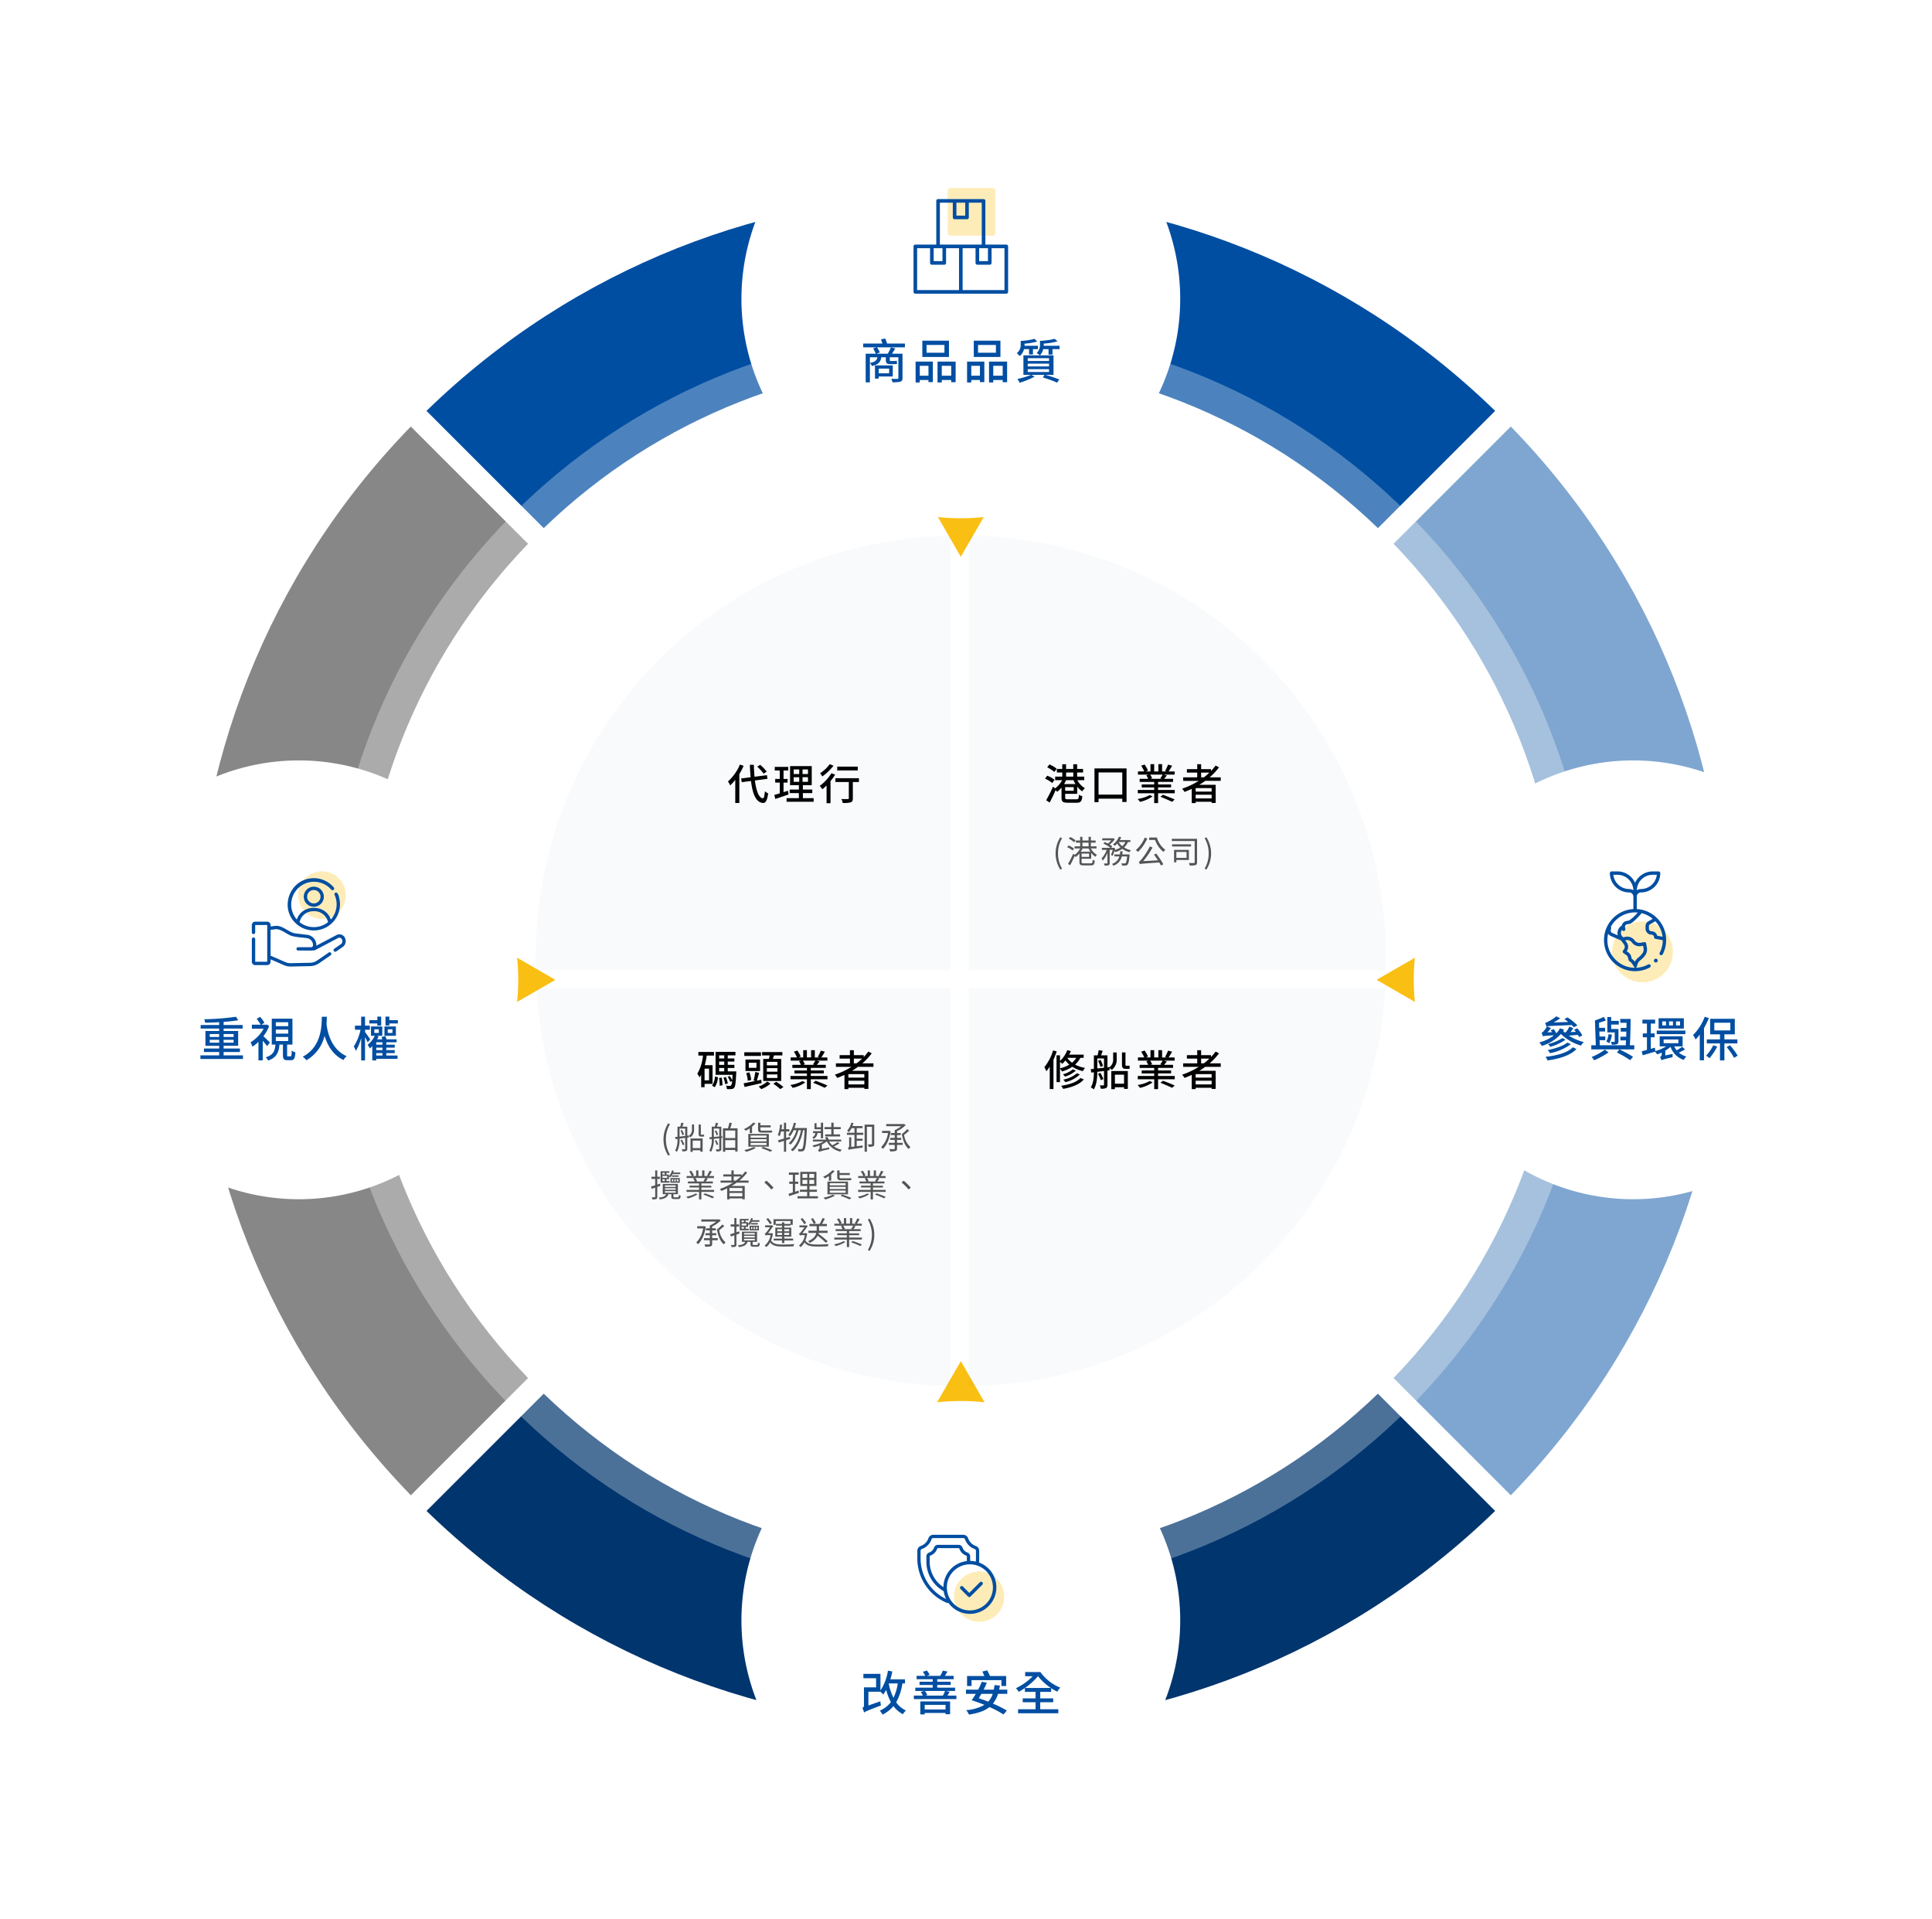 <svg xmlns="http://www.w3.org/2000/svg" xmlns:xlink="http://www.w3.org/1999/xlink" width="729.614" height="724.755" viewBox="0 0 729.614 724.755"><defs><clipPath id="a"><rect width="577.638" height="577.638" transform="translate(0 0)" fill="none"/></clipPath><filter id="b" x="250" y="0" width="225.702" height="225.702" filterUnits="userSpaceOnUse"><feOffset input="SourceAlpha"/><feGaussianBlur stdDeviation="10" result="c"/><feFlood flood-color="#004ea2" flood-opacity="0.078"/><feComposite operator="in" in2="c"/><feComposite in="SourceGraphic"/></filter><filter id="d" x="250" y="499.053" width="225.702" height="225.702" filterUnits="userSpaceOnUse"><feOffset input="SourceAlpha"/><feGaussianBlur stdDeviation="10" result="e"/><feFlood flood-color="#004ea2" flood-opacity="0.078"/><feComposite operator="in" in2="e"/><feComposite in="SourceGraphic"/></filter><filter id="f" x="0" y="257.148" width="225.702" height="225.702" filterUnits="userSpaceOnUse"><feOffset input="SourceAlpha"/><feGaussianBlur stdDeviation="10" result="g"/><feFlood flood-color="#004ea2" flood-opacity="0.078"/><feComposite operator="in" in2="g"/><feComposite in="SourceGraphic"/></filter><filter id="h" x="503.912" y="257.148" width="225.702" height="225.702" filterUnits="userSpaceOnUse"><feOffset input="SourceAlpha"/><feGaussianBlur stdDeviation="10" result="i"/><feFlood flood-color="#004ea2" flood-opacity="0.078"/><feComposite operator="in" in2="i"/><feComposite in="SourceGraphic"/></filter></defs><g transform="translate(-537.149 -3081)"><g transform="translate(610.425 3154.276)"><g transform="translate(0.757 0.757)" clip-path="url(#a)"><path d="M126.17,411.817,81.9,456.087C-27.3,343.768-27.3,164.82,81.888,52.511l44.27,44.272c-84.733,87.855-84.721,227.18.012,315.034" transform="translate(-0.774 34.524)" fill="#878787"/><path d="M456.076,315.185c-112.307,109.185-291.255,109.185-403.563,0l44.27-44.27c87.855,84.733,227.168,84.733,315.022,0Z" transform="translate(34.525 181.337)" fill="#00356e"/><path d="M315.179,456.087l-44.27-44.27c84.732-87.854,84.744-227.18.012-315.034l44.27-44.272c109.187,112.309,109.185,291.257-.012,403.576" transform="translate(181.333 34.524)" fill="#004ea2" opacity="0.5"/><path d="M456.093,81.9l-44.27,44.272c-87.855-84.732-227.193-84.732-315.048,0L52.505,81.9c112.319-109.2,291.269-109.2,403.588,0" transform="translate(34.52 -0.775)" fill="#004ea2"/></g></g><path d="M239,0C371,0,478,107,478,239S371,478,239,478,0,371,0,239,107,0,239,0Z" transform="translate(661 3205)" fill="#fff" opacity="0.3"/><path d="M212.7,0l5.2,9.013,5.2,9.013,5.2-9.013L233.513,0Z" transform="translate(676.895 3273.222)" fill="#fabf13"/><path d="M212.7,18.026l5.2-9.013L223.105,0l5.2,9.013,5.2,9.013Z" transform="translate(676.895 3595)" fill="#fabf13"/><path d="M212.7,18.026l5.2-9.013L223.105,0l5.2,9.013,5.2,9.013Z" transform="translate(1057.017 3674.105) rotate(-90)" fill="#fabf13"/><path d="M0,0,5.2,9.013l5.2,9.013,5.2-9.013L20.814,0Z" transform="translate(728.868 3461.407) rotate(-90)" fill="#fabf13"/><g transform="translate(-12.693 1731.323)"><path d="M363.446,378.042V214.037A159.245,159.245,0,0,0,206.805,373.256c0,1.6.03,3.2.077,4.786Z" transform="translate(545.363 1337.999)" fill="#004ea2" opacity="0.03"/><path d="M391.8,378.041H549.239c.047-1.59.077-3.184.077-4.786A159.244,159.244,0,0,0,391.8,214.025Z" transform="translate(523.902 1338.001)" fill="#004ea2" opacity="0.03"/><path d="M363.486,407.5H207.112A159.246,159.246,0,0,0,363.486,557.581Z" transform="translate(545.324 1315.439)" fill="#004ea2" opacity="0.03"/><path d="M391.8,407.5V557.592A159.245,159.245,0,0,0,549.049,407.5Z" transform="translate(523.902 1315.439)" fill="#004ea2" opacity="0.03"/></g><g transform="matrix(1, 0, 0, 1, 537.15, 3081)" filter="url(#b)"><path d="M302.8,82.851A82.851,82.851,0,1,0,385.656,0,82.851,82.851,0,0,0,302.8,82.851" transform="translate(-22.8 30)" fill="#fff"/></g><path d="M37.784,17.184v1.782H33.842V17.184Zm1.368,2.988V15.978H32.438v4.986h1.4v-.792Zm-8.64-7.254h2.826c-.216,1.17-.864,1.782-2.826,2.142Zm13.23-5.184H37.01c-.18-.576-.468-1.332-.72-1.944l-1.6.4c.18.468.4,1.044.558,1.548H27.992V9.156H32.96l-1.206.414c.324.594.774,1.458.99,2H28.928V22.386h1.584V15.078a3.137,3.137,0,0,1,.756,1.134c2.466-.54,3.276-1.53,3.546-3.294h1.71v.846c0,1.17.234,1.728,1.476,1.728h1.674a4.723,4.723,0,0,0,1.1-.09c-.054-.378-.072-.774-.108-1.17a4.774,4.774,0,0,1-1.008.09h-1.3c-.324,0-.342-.144-.342-.54v-.864h3.258v7.794c0,.27-.108.36-.414.36-.252.018-1.278.018-2.3-.018a4.8,4.8,0,0,1,.486,1.278A10.1,10.1,0,0,0,42.05,22.1c.576-.216.774-.558.774-1.386V11.568H38.846c.432-.612.864-1.332,1.26-2.016l-1.674-.36a19.3,19.3,0,0,1-1.17,2.376h-4.3l1.314-.5c-.234-.486-.684-1.3-1.044-1.908H43.742ZM58.664,11.19h-6.75V8.256h6.75Zm1.71-4.536H50.312v6.138H60.374Zm-7.74,9.486v3.744H49.358V16.14Zm-4.86,6.282h1.584v-.936h3.276v.81H54.29V14.538H47.774Zm9.882-2.538V16.14H61.22v3.744Zm-1.6-5.346v7.884h1.6v-.936H61.22v.846h1.674V14.538ZM78.1,11.19h-6.75V8.256H78.1Zm1.71-4.536H69.752v6.138H79.814Zm-7.74,9.486v3.744H68.8V16.14Zm-4.86,6.282H68.8v-.936h3.276v.81H73.73V14.538H67.214ZM77.1,19.884V16.14H80.66v3.744Zm-1.6-5.346v7.884h1.6v-.936H80.66v.846h1.674V14.538Zm15.12-4.7v2H92.09v-2h1.89V8.562H88.9a3.768,3.768,0,0,0,.018-.432V7.77a21.9,21.9,0,0,0,4.77-.81L92.7,5.952a25.2,25.2,0,0,1-5.238.792V8.112A3.8,3.8,0,0,1,85.97,11.37a5.669,5.669,0,0,1,1.1,1.08,4.643,4.643,0,0,0,1.638-2.61Zm-.5,7.56h8.046v1.08H90.11Zm0-2.07h8.046v1.044H90.11Zm0-2.07h8.046v1.062H90.11Zm9.738,6.282V12.2H88.49v7.344h2.9a28.809,28.809,0,0,1-5.148,1.566,11.425,11.425,0,0,1,.81,1.422,31.194,31.194,0,0,0,5.652-2.3L91.5,19.542h4.968l-.63,1.008a40.5,40.5,0,0,1,5.382,1.944l.792-1.206a51.182,51.182,0,0,0-5.256-1.746ZM96.14,8.562a4.722,4.722,0,0,0,.018-.486V7.734a24.78,24.78,0,0,0,5.22-.828l-1.08-.954a27.123,27.123,0,0,1-5.544.756V8.04a4.335,4.335,0,0,1-1.278,3.312,5.23,5.23,0,0,1,1.224.828,4.42,4.42,0,0,0,1.26-2.34h2.016v2.052H99.47V9.84h2.682V8.562Z" transform="translate(835.149 3203)" fill="#004ea2"/><g transform="matrix(1, 0, 0, 1, 537.15, 3081)" filter="url(#d)"><path d="M302.8,82.851A82.851,82.851,0,1,0,385.656,0,82.851,82.851,0,0,0,302.8,82.851" transform="translate(-22.8 529.05)" fill="#fff"/></g><path d="M37.856,10.7h3.33a18.258,18.258,0,0,1-1.62,5.436A20.1,20.1,0,0,1,37.8,10.848Zm6.066,0V9.156H38.4c.27-.954.522-1.962.738-2.97L37.478,5.88a19.089,19.089,0,0,1-2.826,7.488V7.086H28.208V8.742H33V12.18H28.424v6.732a1.058,1.058,0,0,1-.594,1.062,6.884,6.884,0,0,1,.63,1.728c.45-.378,1.206-.72,6.39-2.7a7.829,7.829,0,0,1-.216-1.566L30.1,19.02V13.836h4.554v-.018A13.989,13.989,0,0,1,35.7,14.9a20.3,20.3,0,0,0,1.116-1.782,20.111,20.111,0,0,0,1.782,4.626,10.078,10.078,0,0,1-4.176,3.2,9.17,9.17,0,0,1,.99,1.53,12.267,12.267,0,0,0,4.14-3.2,10.574,10.574,0,0,0,3.564,3.042,6.658,6.658,0,0,1,1.152-1.4,9.3,9.3,0,0,1-3.69-3.1,20.014,20.014,0,0,0,2.358-7.11ZM59.24,18.8v1.728H51.356V18.8ZM49.7,22.4h1.656v-.558H59.24v.5h1.71V17.49H49.7Zm9.342-8.856a12.46,12.46,0,0,1-.81,1.746H51.554l.774-.216a5.949,5.949,0,0,0-.9-1.53Zm.936,1.746c.252-.432.522-.936.792-1.458l-1.512-.288H62.84v-1.26H56.09V11.28h5.094V10.056H56.09V9.1h6.192V7.842H58.97A18.714,18.714,0,0,0,59.96,6.2L58.2,5.862a14.354,14.354,0,0,1-.972,1.98H52.148l1.062-.4a6.447,6.447,0,0,0-1.044-1.62l-1.494.486a11.47,11.47,0,0,1,.918,1.53H48.3V9.1H54.38v.954H49.412V11.28H54.38v1.008H47.81v1.26h3.42l-1.368.324a6.187,6.187,0,0,1,.792,1.422h-3.4v1.314H63.326V15.294ZM69.05,9.462H80.336v2.214h1.782V7.9h-6.1c-.27-.63-.7-1.476-1.044-2.142l-1.836.45c.234.5.522,1.152.756,1.692H67.358v3.78H69.05Zm7.992,5.166A7.664,7.664,0,0,1,75.35,17.58c-1.188-.468-2.412-.9-3.582-1.3.324-.5.648-1.062.99-1.656Zm5.508,0V13.044H79.472c.108-.486.2-1.008.288-1.548l-2.034-.162c-.072.612-.162,1.188-.27,1.71H73.622a27.736,27.736,0,0,0,1.188-2.628L72.9,10.074a23.581,23.581,0,0,1-1.35,2.97H66.944v1.584h3.708c-.522.9-1.08,1.728-1.566,2.412,1.512.486,3.186,1.08,4.824,1.746a16.157,16.157,0,0,1-6.876,2,7.742,7.742,0,0,1,1.044,1.674c3.384-.522,5.9-1.368,7.74-2.844a34.762,34.762,0,0,1,5.292,2.808l1.26-1.476a39.154,39.154,0,0,0-5.238-2.628,10.836,10.836,0,0,0,1.908-3.69Zm11.592-6.66A22.213,22.213,0,0,0,99,12.414H89.228A26.058,26.058,0,0,0,94.142,7.968Zm.846,9.828h4.9V16.338h-4.9V13.89H99.11v-1.4a17.7,17.7,0,0,0,2.322,1.314,8.092,8.092,0,0,1,1.134-1.512A17.342,17.342,0,0,1,95.042,6.4H89.3V7.968h2.862A21.6,21.6,0,0,1,85.808,12.5a6.27,6.27,0,0,1,1.044,1.368,21.13,21.13,0,0,0,2.34-1.44V13.89h4.032v2.448H88.382V17.8h4.842v2.646H86.618v1.512H101.81V20.442H94.988Z" transform="translate(835 3706)" fill="#004ea2"/><g transform="matrix(1, 0, 0, 1, 537.15, 3081)" filter="url(#f)"><path d="M302.8,82.851A82.851,82.851,0,1,0,385.656,0,82.851,82.851,0,0,0,302.8,82.851" transform="translate(-272.8 287.15)" fill="#fff"/></g><path d="M31.358,15.744v-1.1h3.564v1.1Zm0-3.276h3.564v1.116H31.358Zm9.018,0v1.116H36.6V12.468Zm0,3.276H36.6v-1.1h3.78ZM36.6,20.532V19.254h6.156V17.94H36.6V16.914h5.49v-5.6H36.6V10.4h7.182V9.066H36.6V7.878c2.034-.144,3.96-.342,5.508-.612l-.846-1.314a97.6,97.6,0,0,1-11.988.936A5.224,5.224,0,0,1,29.612,8.2c1.674-.036,3.51-.09,5.31-.2V9.066h-7V10.4h7v.918h-5.2v5.6h5.2V17.94h-5.76v1.314h5.76v1.278H27.83v1.35H43.9v-1.35Zm17.478-4.878c-.36-.36-1.728-1.692-2.448-2.358A16.616,16.616,0,0,0,53.8,9.5l-.9-.63L52.6,8.94H50.906l1.08-.738A10.051,10.051,0,0,0,50.348,5.97l-1.26.792A13.224,13.224,0,0,1,50.6,8.94H47.27v1.512h4.446a14.039,14.039,0,0,1-4.95,5.148,8.183,8.183,0,0,1,.7,1.656,15.794,15.794,0,0,0,2.286-1.818v6.984h1.62v-7.4c.612.7,1.3,1.512,1.656,2.016Zm2.232-2.07h4.68v1.53h-4.68Zm0-2.79h4.68v1.512h-4.68Zm0-2.772h4.68V9.5h-4.68Zm4.626,12.87c-.324,0-.36-.072-.36-.522V16.464h2.016V6.672H54.776v9.792h1.4c-.216,2.358-.792,3.906-3.654,4.788a4.249,4.249,0,0,1,.882,1.224c3.24-1.116,4.014-3.078,4.284-6.012h1.314v3.924c0,1.494.324,1.962,1.674,1.962h1.35c1.134,0,1.53-.594,1.674-2.988a3.906,3.906,0,0,1-1.386-.63c-.054,1.908-.126,2.16-.45,2.16ZM73.676,5.952c-.054,2.88.144,11.268-7.218,15.084a5.182,5.182,0,0,1,1.386,1.332A14.343,14.343,0,0,0,74.72,13.1c.954,3.222,2.916,7.182,7.146,9.18a4.967,4.967,0,0,1,1.224-1.422c-6.282-2.79-7.38-9.972-7.632-12.222.09-1.062.108-2,.126-2.682Zm26.676,6.1H98.588V10.686h1.764Zm1.3-2.448h-4.32v3.528h4.32Zm-7-.324H96.1V5.9H94.646V7.23H91.64V8.49h3.006Zm-2.7,5.166c-.288-.432-1.53-2.2-1.944-2.736v-.864H91.82V9.3H90V5.916H88.544V9.3H86.2v1.548H88.31a19.1,19.1,0,0,1-2.556,6.318,9.661,9.661,0,0,1,.792,1.692,20.562,20.562,0,0,0,2-4.878v8.442H90v-8.8c.414.72.81,1.53,1.026,2Zm2.286,5.22h2.34v.918h-2.34Zm0-3.168v-.918h2.34V16.5Zm2.34,2.034h-2.34v-.918h2.34Zm-3.06-7.848H95.2v1.368H93.512Zm4.518,8.982h3.186V18.534H98.03v-.918h3.186V16.5H98.03v-.918h3.906v-1.1h-3.8c-.144-.414-.324-.882-.468-1.26l-1.44.378c.108.27.216.576.306.882h-1.98c.216-.36.414-.756.594-1.116l-.684-.234h2.052V9.606H92.252v3.528h1.44a10.047,10.047,0,0,1-2.718,3.42,7.639,7.639,0,0,1,.846,1.368c.306-.27.612-.594.918-.9V22.44h1.494v-.612h8.046V20.586H98.03ZM99.182,7.23V5.9H97.724V9.264h1.458V8.49H102.4V7.23Z" transform="translate(585 3459)" fill="#004ea2"/><g transform="matrix(1, 0, 0, 1, 537.15, 3081)" filter="url(#h)"><path d="M302.8,82.851A82.851,82.851,0,1,0,385.656,0,82.851,82.851,0,0,0,302.8,82.851" transform="translate(231.11 287.15)" fill="#fff"/></g><path d="M41.942,9.21A23.35,23.35,0,0,0,38.234,6.2l-1.242.612c.486.324.99.72,1.494,1.1l-5.526.18a23.177,23.177,0,0,0,2.484-1.566L33.968,5.79a15.528,15.528,0,0,1-3.078,2,3.6,3.6,0,0,1-1.134.432,12.794,12.794,0,0,1,.468,1.4c.666-.216,1.566-.2,9.594-.54a10.7,10.7,0,0,1,.792.828Zm-1.728,8.262c-1.98,2.052-5.994,3.132-10.332,3.618a4.287,4.287,0,0,1,.774,1.35c4.554-.63,8.658-1.908,10.926-4.3ZM38.18,15.69c-1.62,1.3-4.716,2.3-7.452,2.826a5.678,5.678,0,0,1,.864,1.188,19.842,19.842,0,0,0,7.866-3.384ZM36.254,14A17.274,17.274,0,0,1,30.8,16.266a5.977,5.977,0,0,1,.918,1.026A18.922,18.922,0,0,0,37.46,14.61Zm7.542-.954a11.216,11.216,0,0,0-1.908-2.718l-1.188.5a9.819,9.819,0,0,1,.648.81l-2.016.108a11.748,11.748,0,0,0,1.044-1.494l-1.494-.612a6.5,6.5,0,0,1-1.062,1.836,1.068,1.068,0,0,1-.576.432l.054.108a8.941,8.941,0,0,1-.72-.7c.108-.18.216-.36.306-.54l-1.53-.45a9.054,9.054,0,0,1-1.386,1.854,14.6,14.6,0,0,0-.918-1.548l-1.188.378a7.7,7.7,0,0,1,.468.756l-1.71.072A14.688,14.688,0,0,0,31.952,10.2l-1.494-.63a8.8,8.8,0,0,1-1.4,1.962,1.218,1.218,0,0,1-.666.432,12.212,12.212,0,0,1,.522,1.368c.324-.126.864-.2,3.978-.378l.054.126a15.381,15.381,0,0,1-5.382,2.556A8.463,8.463,0,0,1,28.5,16.95a15.889,15.889,0,0,0,7.218-4.5,17.894,17.894,0,0,0,7.578,4.374,6.8,6.8,0,0,1,1.062-1.314,19.814,19.814,0,0,1-5.688-2.43c.63-.072,1.656-.144,3.474-.288a6.593,6.593,0,0,1,.4.81Zm12.24,2.16c0,.162-.054.216-.234.216-.162.018-.684.018-1.26,0a3.9,3.9,0,0,1,.4,1.08,5.309,5.309,0,0,0,1.962-.2c.414-.18.54-.468.54-1.1V10.578h-.558V10.56h-2.2V8.9h2.88V7.518h-2.88V6.042h-1.44v5.832h2.79Zm-2.358-2.682a6.277,6.277,0,0,1-.846,2.754,6.839,6.839,0,0,1,1.116.684,8.918,8.918,0,0,0,1.026-3.24ZM52.31,18.354a20.46,20.46,0,0,1-4.986,2.772,9.677,9.677,0,0,1,.954,1.26,31.475,31.475,0,0,0,5.418-2.97Zm10.656,2.718A48.273,48.273,0,0,0,57.8,18.264l-.936,1.188a38.745,38.745,0,0,1,5,2.88Zm.45-4.356H61.76c.162-2.664.252-6.786.27-9.954H58.124V8.22H60.5c0,.63-.018,1.3-.036,1.944H58.3V11.55h2.124c-.018.648-.036,1.3-.054,1.926h-2.2v1.386H60.3c-.036.666-.072,1.3-.108,1.854H50.4l-.072-1.908h2.142V13.4H50.294l-.072-1.89H52.4V10.128H50.168L50.114,8.2a26.939,26.939,0,0,0,2.574-.846l-.774-1.35a27.019,27.019,0,0,1-3.348,1.332l.324,9.378H47.18v1.548H63.416ZM80.7,9.228H79.184V7.7H80.7Zm-2.664,0H76.556V7.7h1.476Zm-2.628,0H73.982V7.7H75.4ZM82.136,6.51H72.6V10.4h9.54Zm.576,4.662H71.894V12.5H82.712ZM74.5,14.538h5.58v1.386H74.5Zm6.984,2.736a17.659,17.659,0,0,1-2.052,1.35A7.463,7.463,0,0,1,78.5,17.13h3.168v-3.8H73.01v3.8h2.43a15.019,15.019,0,0,1-4.068,1.782l-.18-1.3c-.5.144-1.026.306-1.53.45V13.692H71.1V12.234h-1.44V8.526H71.3V7.032H66.494V8.526H68.2v3.708H66.638v1.458H68.2v4.77c-.72.2-1.368.378-1.944.5l.324,1.53c1.368-.378,3.024-.864,4.662-1.368a5.816,5.816,0,0,1,.792,1.026,12.638,12.638,0,0,0,1.746-.7v.594a1.188,1.188,0,0,1-.648,1.152,4.662,4.662,0,0,1,.558,1.17v.018c.324-.2.864-.378,4.194-1.188a9.428,9.428,0,0,1,.018-1.224l-2.772.594V18.732a11.843,11.843,0,0,0,1.98-1.422,7.968,7.968,0,0,0,5,4.932,4.874,4.874,0,0,1,.99-1.278,7.146,7.146,0,0,1-2.844-1.476c.756-.342,1.6-.792,2.34-1.206ZM90.02,5.952a19.234,19.234,0,0,1-4.392,6.894,9.908,9.908,0,0,1,.936,1.692,16.646,16.646,0,0,0,1.584-1.872v9.72h1.6V10.218a30.248,30.248,0,0,0,1.836-3.762Zm3.222,10.782a17.211,17.211,0,0,1-2.7,3.924,7.69,7.69,0,0,1,1.3.936A25.149,25.149,0,0,0,94.754,17.2Zm.4-8.532H99.7v2.9H93.638Zm8.712,7.812v-1.53h-4.9v-1.89h3.924V6.726H92.072v5.868H95.78v1.89H90.812v1.53H95.78V22.44h1.674V16.014Zm-4.05,1.4a24.345,24.345,0,0,1,2.808,4.05l1.35-.828a26.508,26.508,0,0,0-2.9-3.924Z" transform="translate(1090.912 3459)" fill="#004ea2"/><path d="M-10.3-10.624a15.329,15.329,0,0,0-2.48-2.56l-1.1.7a15.315,15.315,0,0,1,2.4,2.64ZM-20.432-13.28a17.574,17.574,0,0,1-4.512,6.368A8.661,8.661,0,0,1-24.1-5.424a16.239,16.239,0,0,0,1.92-2.1V1.232h1.536V-9.712a23.838,23.838,0,0,0,1.616-3.1Zm10.4,5.392-.192-1.392-4.688.592c-.128-1.376-.208-2.9-.256-4.5h-1.5q.1,2.52.288,4.7l-3.584.448.224,1.408,3.5-.448c.608,4.912,1.856,8.08,4.528,8.3C-10.864,1.28-10.128.5-9.76-2.4a4.564,4.564,0,0,1-1.232-.816c-.144,1.808-.384,2.688-.784,2.672C-13.3-.72-14.256-3.36-14.768-7.28Zm7.744,4.48c-.544.192-1.12.368-1.664.544V-6.48h1.52V-7.856h-1.52V-11.04h1.776v-1.376H-7.264v1.376h1.888v3.184H-7.1V-6.48h1.728v4.064c-.768.24-1.472.432-2.048.592L-7.072-.3c1.44-.464,3.3-1.088,5.04-1.7Zm2.16-5.1h2.1v1.744h-2.1Zm0-2.928h2.1v1.728h-2.1ZM5.28-9.712H3.232V-11.44H5.28Zm0,2.944H3.232V-8.512H5.28ZM3.36-.608v-1.9H6.912V-3.856H3.36V-5.5H6.7v-7.2H-1.488v7.2H1.84v1.648H-1.632v1.344H1.84v1.9H-2.8V.752H7.424V-.608ZM24.08-12.5H16.32v1.424h7.76ZM13.5-13.44A14.478,14.478,0,0,1,9.856-10,6.8,6.8,0,0,1,10.7-8.8a21.116,21.116,0,0,0,4.224-4.048Zm.624,3.424A16.982,16.982,0,0,1,9.7-5.216,8.247,8.247,0,0,1,10.72-3.952,21.177,21.177,0,0,0,12.3-5.392V1.3h1.488V-7.04a21.59,21.59,0,0,0,1.744-2.448Zm10.4,1.888h-8.88V-6.7H20.7V-.56c0,.224-.1.3-.4.3-.288.016-1.36.016-2.384-.016a5.969,5.969,0,0,1,.48,1.488,10,10,0,0,0,3.024-.24c.608-.24.8-.672.8-1.52V-6.7h2.3Z" transform="translate(837 3383)"/><path d="M-29.072-2.032h-1.7V-6.464h1.7ZM-27.76-.72V-7.76h-2.928a35.548,35.548,0,0,0,.736-3.632h2.736v-1.36h-5.9v1.36h1.744A16.775,16.775,0,0,1-33.52-4.528a7.785,7.785,0,0,1,.848,1.376,10.643,10.643,0,0,0,.624-1.008v4.7h1.28V-.72Zm.848,1.264a7.525,7.525,0,0,0,1.184-3.76l-1.12-.272a6.908,6.908,0,0,1-1.1,3.456ZM-25.3-2.928A15.937,15.937,0,0,1-25.072,0l1.056-.176a14.775,14.775,0,0,0-.288-2.9Zm1.664-.112a12.457,12.457,0,0,1,.656,2.448l.992-.288A13.932,13.932,0,0,0-22.7-3.3ZM-25.264-6.7h1.92v1.28h-1.92Zm1.92-4.784V-10.3h-1.92v-1.184Zm0,3.6h-1.92V-9.136h1.92Zm1.328,2.464V-6.7h2.5V-7.888h-2.5V-9.136h2.5V-10.3h-2.5v-1.184h2.9V-12.8h-7.5v8.672h6.416c-.032.848-.08,1.536-.128,2.08A8.109,8.109,0,0,0-21.28-3.68l-.768.32a8.52,8.52,0,0,1,.976,1.888l.7-.32a3.617,3.617,0,0,1-.384,1.664c-.112.144-.24.176-.48.176-.256,0-.832-.016-1.472-.064a2.814,2.814,0,0,1,.368,1.28,14.687,14.687,0,0,0,1.744-.016A1.389,1.389,0,0,0-19.568.736c.4-.48.576-1.9.752-5.584.016-.176.016-.576.016-.576ZM-3.264-7.7H-7.248V-9.024h3.984Zm0,2.384H-7.248V-6.656h3.984Zm0,2.384H-7.248V-4.272h3.984Zm-5.36-7.2v8.32H-1.84v-8.32H-4.976c.128-.416.272-.864.416-1.328h3.168V-12.72H-9.056v1.264h2.832c-.064.432-.144.9-.24,1.328Zm-.848-2.5h-6.3v1.376h6.3Zm-1.7,5.872h-2.9V-8.7h2.9ZM-9.824-9.9h-5.5v4.336h5.5Zm-3.36,7.728a10.983,10.983,0,0,0-.656-2.9l-1.2.3a10.9,10.9,0,0,1,.576,2.9Zm3.824-.1-1.68.352c.272-.816.576-1.936.864-2.944l-1.44-.336a25.414,25.414,0,0,1-.64,3.216l.64.176c-1.664.352-3.248.672-4.4.88l.352,1.392c1.776-.4,4.176-.944,6.432-1.472Zm2.24.688A9.74,9.74,0,0,1-10.352.3a9.588,9.588,0,0,1,.992.976,11.513,11.513,0,0,0,3.488-2.1Zm2.288.816A18.283,18.283,0,0,1-2.192,1.28l1.2-.8A20.046,20.046,0,0,0-3.7-1.488ZM6.192-1.776A13.386,13.386,0,0,1,1.616-.288,6.348,6.348,0,0,1,2.512.8,13.634,13.634,0,0,0,7.28-1.264Zm4.032.656c1.456.56,3.408,1.408,4.4,1.9l.992-.864c-1.072-.512-3.024-1.28-4.432-1.792ZM11.072-9.5a12.389,12.389,0,0,1-.9,1.424l.576.176H6.384L7.1-8.1A6.438,6.438,0,0,0,6.352-9.5ZM9.344-3.7v-.96h4.912v-1.12H9.344v-.96h5.664V-7.9H11.616c.32-.368.688-.8,1.04-1.28L11.408-9.5H15.6v-1.184H13.312a25.034,25.034,0,0,0,1.328-2.176l-1.536-.4a13.945,13.945,0,0,1-1.12,2.368l.624.208H10.864V-13.44H9.456v2.752H7.872V-13.44H6.48v2.752H4.688l.848-.32A11.121,11.121,0,0,0,4.256-13.3l-1.3.448a12,12,0,0,1,1.168,2.16H1.744V-9.5h4.08L4.9-9.28A8.625,8.625,0,0,1,5.6-7.9H2.384v1.168h5.5v.96H3.168v1.12h4.72v.96H1.68v1.248H7.888V1.264H9.344V-2.448h6.3V-3.7ZM25.6-8.464v-1.792h3.136a22.85,22.85,0,0,1-2.1,1.792Zm3.968,5.392H23.536V-4.4h6.032ZM23.536-.5V-1.9h6.032V-.5Zm9.472-6.64V-8.464H28.816a23.14,23.14,0,0,0,3.536-3.776l-1.28-.672a17.525,17.525,0,0,1-1.744,2.064v-.7H25.6v-1.872H24.128v1.872h-3.9v1.3h3.9v1.792h-5.3v1.328h5.856a28.715,28.715,0,0,1-6.256,2.944,8.157,8.157,0,0,1,.912,1.232c.912-.352,1.824-.736,2.72-1.152V1.264h1.472v-.5h6.032V1.2H31.1V-5.632H24.9c.768-.48,1.52-.96,2.24-1.5Z" transform="translate(834 3491)"/><path d="M-28.944-11.7a10.41,10.41,0,0,0-2.736-1.632l-.848,1.1a11.606,11.606,0,0,1,2.7,1.744Zm-.816,4.144a10.975,10.975,0,0,0-2.768-1.52l-.816,1.12A10.834,10.834,0,0,1-30.624-6.3Zm7.152.16A11.745,11.745,0,0,0-21.84-5.92h-4.32a11.745,11.745,0,0,0,.768-1.472ZM-25.392-10.3h2.72v1.568h-2.72Zm2.88,6.912h-3.232V-4.768h3.232Zm1.328,1.152V-4.976A8.359,8.359,0,0,0-19.3-3.168a5.267,5.267,0,0,1,1.04-1.184,7.807,7.807,0,0,1-2.9-3.04h2.624V-8.736h-2.688V-10.3h2.24v-1.328h-2.24v-1.776h-1.456v1.776h-2.72v-1.776h-1.44v1.776H-28.88V-10.3h2.048v1.568H-29.52v1.344h2.64A9.4,9.4,0,0,1-29.536-4.3l-.8-.624a48.283,48.283,0,0,1-2.592,5.1l1.328.88c.752-1.392,1.584-3.12,2.256-4.7a5.864,5.864,0,0,1,.544.656,9.209,9.209,0,0,0,1.68-1.6v3.76c0,1.552.528,1.952,2.368,1.952h3.344c1.536,0,1.968-.528,2.144-2.48a4.7,4.7,0,0,1-1.28-.528c-.08,1.456-.208,1.712-.976,1.712h-3.12c-.96,0-1.1-.1-1.1-.672V-2.24Zm8.048.3V-10.32h8.96v8.384Zm-1.536-9.888V.912h1.536V-.416h8.96V.848H-2.56V-11.824ZM6.192-1.776A13.386,13.386,0,0,1,1.616-.288,6.348,6.348,0,0,1,2.512.8,13.634,13.634,0,0,0,7.28-1.264Zm4.032.656c1.456.56,3.408,1.408,4.4,1.9l.992-.864c-1.072-.512-3.024-1.28-4.432-1.792ZM11.072-9.5a12.389,12.389,0,0,1-.9,1.424l.576.176H6.384L7.1-8.1A6.438,6.438,0,0,0,6.352-9.5ZM9.344-3.7v-.96h4.912v-1.12H9.344v-.96h5.664V-7.9H11.616c.32-.368.688-.8,1.04-1.28L11.408-9.5H15.6v-1.184H13.312a25.034,25.034,0,0,0,1.328-2.176l-1.536-.4a13.945,13.945,0,0,1-1.12,2.368l.624.208H10.864V-13.44H9.456v2.752H7.872V-13.44H6.48v2.752H4.688l.848-.32A11.121,11.121,0,0,0,4.256-13.3l-1.3.448a12,12,0,0,1,1.168,2.16H1.744V-9.5h4.08L4.9-9.28A8.625,8.625,0,0,1,5.6-7.9H2.384v1.168h5.5v.96H3.168v1.12h4.72v.96H1.68v1.248H7.888V1.264H9.344V-2.448h6.3V-3.7ZM25.6-8.464v-1.792h3.136a22.85,22.85,0,0,1-2.1,1.792Zm3.968,5.392H23.536V-4.4h6.032ZM23.536-.5V-1.9h6.032V-.5Zm9.472-6.64V-8.464H28.816a23.14,23.14,0,0,0,3.536-3.776l-1.28-.672a17.525,17.525,0,0,1-1.744,2.064v-.7H25.6v-1.872H24.128v1.872h-3.9v1.3h3.9v1.792h-5.3v1.328h5.856a28.715,28.715,0,0,1-6.256,2.944,8.157,8.157,0,0,1,.912,1.232c.912-.352,1.824-.736,2.72-1.152V1.264h1.472v-.5h6.032V1.2H31.1V-5.632H24.9c.768-.48,1.52-.96,2.24-1.5Z" transform="translate(965.149 3383)"/><path d="M-27.588,2.364l.684-.324A11.062,11.062,0,0,1-28.44-3.732,11.092,11.092,0,0,1-26.9-9.5l-.684-.312a11.207,11.207,0,0,0-1.764,6.084A11.248,11.248,0,0,0-27.588,2.364Zm5.76-11.016a7.849,7.849,0,0,0-2.028-1.284l-.516.648a8.5,8.5,0,0,1,2.028,1.344Zm-.588,3.1A8.569,8.569,0,0,0-24.48-6.744l-.5.66a8.75,8.75,0,0,1,2.052,1.26Zm2.544,1.176a7.8,7.8,0,0,0,.7-1.224h2.28a7.645,7.645,0,0,0,.672,1.224Zm3.156,1.956h-2.82V-3.672h2.82ZM-19.224-7.8H-16.9v1.392h-2.328Zm5.316,2.2v-.8h-2.124V-7.8h1.788v-.816h-1.788v-1.4H-16.9v1.4h-2.328v-1.4h-.864v1.4H-21.7V-7.8h1.608v1.392H-22.2v.8h2.136A7.133,7.133,0,0,1-22.14-3.192l-.564-.432A33.96,33.96,0,0,1-24.66.2l.792.552c.552-1.032,1.2-2.364,1.716-3.552a2.917,2.917,0,0,1,.372.444A6.913,6.913,0,0,0-20.352-3.72V-.468c0,1.02.36,1.26,1.644,1.26h2.664c1.08,0,1.356-.372,1.476-1.8a2.648,2.648,0,0,1-.78-.336C-15.408-.18-15.516.012-16.1.012H-18.66c-.756,0-.876-.084-.876-.492V-1.716h3.624V-3.96a6.257,6.257,0,0,0,1.56,1.488,3.158,3.158,0,0,1,.624-.7,6.034,6.034,0,0,1-2.3-2.436ZM-3.024-8.028A4.505,4.505,0,0,1-4.188-6.48,5.325,5.325,0,0,1-5.544-8.028Zm-4.8,5.208a10.39,10.39,0,0,0,.708-1.872,3.356,3.356,0,0,1,.324.468A9.379,9.379,0,0,0-4.176-5.448,8.614,8.614,0,0,0-1.452-4.176a3.956,3.956,0,0,1,.564-.768,7.958,7.958,0,0,1-2.6-1.044,5.572,5.572,0,0,0,1.44-2.04h.924v-.756H-5.112A9.523,9.523,0,0,0-4.56-9.816l-.852-.228a7.374,7.374,0,0,1-2.28,2.928A5.662,5.662,0,0,1-6.96-6.6,9.574,9.574,0,0,0-6.1-7.452,6.843,6.843,0,0,0-4.86-5.988a7.951,7.951,0,0,1-2.148.924c.06-.216.12-.432.18-.636l-.54-.192-.132.048h-.888l.456-.516A6.893,6.893,0,0,0-8.94-7.08,8.984,8.984,0,0,0-6.984-9.12l-.576-.36-.156.036h-4.032v.78h3.4a8.441,8.441,0,0,1-1.26,1.188c-.384-.2-.792-.4-1.164-.552l-.552.576A12.247,12.247,0,0,1-8.664-5.844H-11.88v.78h1.812A9.042,9.042,0,0,1-12-1.848a4.72,4.72,0,0,1,.468.828A9.61,9.61,0,0,0-9.78-3.972V-.12c0,.132-.048.168-.192.18s-.624,0-1.14-.012a3.277,3.277,0,0,1,.276.816,4.709,4.709,0,0,0,1.5-.132c.3-.156.4-.4.4-.852V-5.064h1.152a12.507,12.507,0,0,1-.648,1.932ZM-4.2-3.348c.072-.384.132-.78.168-1.188h-.9c-.036.408-.084.8-.156,1.188H-7.152V-2.6H-5.28A4.114,4.114,0,0,1-8.064.228a2.9,2.9,0,0,1,.528.684A4.868,4.868,0,0,0-4.356-2.6H-2.34C-2.52-.96-2.7-.288-2.928-.06a.508.508,0,0,1-.408.12C-3.528.06-4.008.048-4.524,0a2.333,2.333,0,0,1,.24.828A12.682,12.682,0,0,0-2.952.84,1.082,1.082,0,0,0-2.208.528c.348-.348.576-1.26.792-3.492.012-.144.024-.384.024-.384ZM4.3-9.684A12.493,12.493,0,0,1,.96-5a6.667,6.667,0,0,1,.792.72,15.962,15.962,0,0,0,3.516-5.1Zm3.492,6.4c.48.636,1.02,1.416,1.488,2.16L3.732-.816A30.752,30.752,0,0,0,7.248-5.964l-1-.42A26.406,26.406,0,0,1,3.216-1.656C2.772-1.092,2.424-.7,2.1-.624a6.777,6.777,0,0,1,.348.948C2.916.156,3.576.12,9.792-.312c.252.432.48.816.648,1.152l.888-.492A37.228,37.228,0,0,0,8.64-3.684Zm-1.8-6.444v.9H8.22a10.005,10.005,0,0,0,3.156,4.548,4.709,4.709,0,0,1,.7-.828,8.718,8.718,0,0,1-3.18-4.62ZM20.1-4.284v2.232H16.248V-4.284Zm.876,3.024V-5.076h-5.6V-.384h.876V-1.26Zm.816-5.9H14.616v.8h7.176Zm2.268-2.1H14.532v.852H23.16v8c0,.228-.06.288-.288.3S21.8-.1,20.976-.12a3.211,3.211,0,0,1,.312.96A7.851,7.851,0,0,0,23.52.672c.408-.156.54-.468.54-1.08ZM27.588,2.364a11.155,11.155,0,0,0,1.776-6.1,11.115,11.115,0,0,0-1.776-6.084l-.672.312a11.207,11.207,0,0,1,1.536,5.772A11.176,11.176,0,0,1,26.916,2.04Z" transform="translate(965.149 3407)" fill="#555"/><path d="M8.48,16.364l.684-.324a11.062,11.062,0,0,1-1.536-5.772A11.092,11.092,0,0,1,9.164,4.5L8.48,4.184a11.394,11.394,0,0,0,0,12.18Zm4.656-9.432a8.251,8.251,0,0,1,.72,1.74l.612-.276a8.767,8.767,0,0,0-.744-1.7Zm-.348-.768h2.124v2.8c-.744.084-1.464.168-2.124.24ZM18.26,4.616h-.8V6.428a2.73,2.73,0,0,1-1.128,2.46v-.1l-.624.072V5.444H13.832c.156-.4.324-.888.48-1.332l-.888-.168c-.084.432-.24,1.032-.372,1.5H12V9.272l-.9.1.132.78.768-.1a8.881,8.881,0,0,1-.888,4.464,2.884,2.884,0,0,1,.672.456,9.874,9.874,0,0,0,1.008-5.016L14.912,9.7v4.1c0,.156-.06.2-.192.2s-.6.012-1.116,0a2.339,2.339,0,0,1,.264.768,3.557,3.557,0,0,0,1.452-.156c.288-.144.384-.372.384-.8V9.608l.648-.084-.036-.564a2.664,2.664,0,0,1,.564.528A3.475,3.475,0,0,0,18.26,6.44Zm-3.684,7.536a9.363,9.363,0,0,0-.9-1.812l-.564.252a8.784,8.784,0,0,1,.864,1.86Zm6.072-1.428v2.82h-2.9v-2.82ZM16.916,14.96h.828v-.588h2.9V14.9H21.5v-5H16.916Zm4.056-6.48c-.144,0-.156-.084-.156-.408V4.628h-.828v3.42c0,.84.156,1.152.936,1.152h.624a2.263,2.263,0,0,0,.528-.048c-.012-.192-.048-.516-.06-.72a1.593,1.593,0,0,1-.48.048Zm5.076-1.392a5.913,5.913,0,0,1,.7,1.644l.588-.252a4.974,4.974,0,0,0-.744-1.62Zm-.336-.924h2.064V9.14c-.732.072-1.416.132-2.064.18Zm3.18,2.88-.348.036V5.444H26.912c.132-.384.3-.864.444-1.308l-.876-.168c-.084.42-.24,1.008-.384,1.476H24.944V9.38l-.888.06.1.768.792-.084a8.506,8.506,0,0,1-.912,4.392,2.519,2.519,0,0,1,.648.456,9.73,9.73,0,0,0,1.032-4.92l2.064-.2v3.984c0,.156-.048.192-.2.2-.132.012-.588.012-1.116-.012a3.83,3.83,0,0,1,.252.768,3.625,3.625,0,0,0,1.464-.156c.276-.132.372-.36.372-.8V9.788l.36-.036Zm-1.512,3.1a5.618,5.618,0,0,0-.744-1.608l-.552.216a6.128,6.128,0,0,1,.7,1.656Zm2.652,1.3V10.544h3.78v2.892Zm3.78-6.528V9.752h-3.78V6.908ZM31.928,6.08c.2-.588.42-1.332.612-1.992l-.948-.132a19.717,19.717,0,0,1-.54,2.124H29.18v8.844h.852v-.66h3.78v.576h.876V6.08ZM46.544,7.688a6.569,6.569,0,0,0,1.224-.072c-.036-.2-.072-.492-.1-.744a8.9,8.9,0,0,1-1.188.072H43.832c-.432,0-.516-.144-.516-.528V5.7H47.18V4.952H43.316V3.98h-.888V6.392c0,.936.276,1.3,1.356,1.3Zm-6.936,3.888H45.62v.84H39.608Zm0-1.392H45.62V11H39.608Zm0-1.392H45.62v.816H39.608ZM38.744,13h7.764V8.192H38.744ZM39.3,7.868h.864V5.432a9.617,9.617,0,0,0,1.284-1.224L40.628,3.9a10.178,10.178,0,0,1-3.516,2.46,6.6,6.6,0,0,1,.66.624,13.645,13.645,0,0,0,1.524-.9Zm1.464,5.268a15.042,15.042,0,0,1-3.528,1.14,5.918,5.918,0,0,1,.672.672A16.616,16.616,0,0,0,41.576,13.5Zm2.928.444a23.93,23.93,0,0,1,3.336,1.332l.78-.516a29.079,29.079,0,0,0-3.528-1.308Zm10.848-3.5-.12-.792-1.392.432V7.268h1.224V6.4H53.024V3.968H52.2V6.4h-.924c.084-.528.168-1.08.228-1.62l-.78-.132a14.042,14.042,0,0,1-.828,4,4.241,4.241,0,0,1,.684.4A9.5,9.5,0,0,0,51.1,7.268H52.2V9.944c-.84.264-1.608.468-2.22.636l.24.852c.588-.18,1.272-.4,1.98-.612v4.1h.828V10.556ZM56.2,5.96a17.163,17.163,0,0,0,.528-1.836l-.816-.168a10.25,10.25,0,0,1-2.1,4.608,6,6,0,0,1,.684.516A9.9,9.9,0,0,0,55.868,6.8H56.9a10.143,10.143,0,0,1-2.892,4.92,2.912,2.912,0,0,1,.708.516A11.667,11.667,0,0,0,57.668,6.8h.984c-.624,3.012-1.92,5.964-3.888,7.38a2.7,2.7,0,0,1,.744.54C57.5,13.136,58.82,9.944,59.42,6.8H60c-.24,4.752-.5,6.528-.888,6.948a.508.508,0,0,1-.444.2c-.24,0-.72-.012-1.26-.06a1.937,1.937,0,0,1,.252.876,7.349,7.349,0,0,0,1.368,0,1.032,1.032,0,0,0,.828-.456c.48-.6.744-2.46,1.008-7.9.012-.108.012-.456.012-.456ZM70.088,8.372H67.772V9.14h5.64V8.372H70.964V6.392h2.688v-.78H70.964V3.956h-.876V5.612h-2.58v.78h2.58Zm-3.936-.516v1.98h.84V3.956h-.84V5.684H64.52V4.16h-.78V6.428h2.412v.708H63.176v.72h.864A1.957,1.957,0,0,1,62.9,9.488a1.786,1.786,0,0,1,.5.576,2.577,2.577,0,0,0,1.452-2.208Zm6.36,3.384a16.653,16.653,0,0,1-2.04,1.236,5.9,5.9,0,0,1-1.2-1.44H73.82v-.708H69.128a7.676,7.676,0,0,0-.552-1.02l-.852.252c.132.228.276.516.4.768H63.128v.708h4.044a13.6,13.6,0,0,1-4.212,1.5,3.146,3.146,0,0,1,.492.66,13.4,13.4,0,0,0,2.2-.66v.84a.935.935,0,0,1-.576.888,2.815,2.815,0,0,1,.36.708,24.132,24.132,0,0,1,3.864-.984c0-.18.012-.492.036-.708l-2.808.576V12.164a9.326,9.326,0,0,0,1.848-1.128h.036a7.43,7.43,0,0,0,5.1,3.828,2.736,2.736,0,0,1,.516-.72,8.107,8.107,0,0,1-2.976-1.224,16.159,16.159,0,0,0,2.124-1.212Zm7.176-5.232H81.9V5.216H78.08c.144-.36.276-.744.384-1.116l-.8-.18a7.6,7.6,0,0,1-1.608,3.1,4.471,4.471,0,0,1,.7.492,7.549,7.549,0,0,0,.984-1.5h1.1v1.74H75.992v.8h2.844v4.392l-1.212.156V9.452h-.792v3.372a.59.59,0,0,1-.48.612,2.615,2.615,0,0,1,.276.756c.348-.156.864-.24,5.328-.84a4.558,4.558,0,0,1,.012-.8l-2.28.288V10.772H81.92V10H79.688V8.552h2.46v-.8h-2.46Zm6.624-1.332H82.664V14.912h.876v-9.4h1.9v6.4c0,.18-.048.228-.216.228s-.708.012-1.332-.012a3.116,3.116,0,0,1,.312.924,4.36,4.36,0,0,0,1.68-.18c.336-.156.432-.444.432-.948ZM91.952,7l-.168.036h-2.52v.816h2.244a9.342,9.342,0,0,1-2.616,5.328,4.43,4.43,0,0,1,.684.66c1.356-1.248,2.46-3.6,2.928-6.624Zm2.964,3.444h1.572V9.68H94.916V8.624H96.3v-.78h-1.38v-.7a11.777,11.777,0,0,0,3.252-2.28l-.612-.444-.192.048h-6.54v.816h5.628a11,11,0,0,1-2.424,1.476v1.08H92.564v.78h1.464V9.68H92.36v.768h1.668v1.116H91.82v.78h2.208v1.332c0,.18-.06.252-.288.264-.2,0-.948,0-1.752-.024a3.621,3.621,0,0,1,.324.864,7.213,7.213,0,0,0,2.076-.156c.4-.156.528-.4.528-.948V12.344h2.112v-.78H94.916ZM98.78,6.38a14.689,14.689,0,0,1-2.064,1.884c.432,2.412,1.236,4.512,2.616,5.628a3.791,3.791,0,0,1,.636-.744A7.431,7.431,0,0,1,97.58,8.54a17.921,17.921,0,0,0,1.9-1.584ZM6.332,25.292h.852V26H6.332Zm.852-2.424v.66H6.332v-.66Zm.936,1.92H6.332v-.756H8.12ZM9.02,26H7.832v-.708H8.78V24.284c.168.108.384.276.492.36a6.472,6.472,0,0,0,.828-1.272h2.94V22.76H10.364a6.172,6.172,0,0,0,.24-.66l-.684-.144a5.715,5.715,0,0,1-1.14,2.2v-.624H7.832v-.66H8.96V22.28H5.624v4.308h3.4Zm.864-.672h.5v.8h-.5Zm.936,0h.528v.8H10.82Zm.936,0h.552v.8h-.552ZM9.344,26.612H12.86V24.848H9.344Zm.528-2.772v.552H12.44V23.84ZM5.54,27.788l-.132-.816-1.044.348V25.184h1v-.816h-1v-2.4h-.78v2.4H2.18v.816h1.4v2.4c-.588.192-1.128.36-1.56.492l.216.852c.408-.132.864-.288,1.344-.456v3.456c0,.156-.06.2-.216.2-.132.012-.576.012-1.08,0a3.669,3.669,0,0,1,.252.78,4.131,4.131,0,0,0,1.44-.144c.276-.144.384-.384.384-.84V28.2Zm1.716,2h4.056v.6H7.256Zm0-1.1h4.056v.6H7.256Zm0-1.068h4.056v.588H7.256ZM10.9,32.132c-.348,0-.42-.036-.42-.276v-.924h1.668V27.08H6.44v3.852H7.676c-.276.768-.972,1.14-2.784,1.332a2.5,2.5,0,0,1,.432.66c2.052-.3,2.892-.852,3.216-1.992H9.692v.936c0,.732.216.912,1.128.912h1.4c.672,0,.9-.252.972-1.284a2.2,2.2,0,0,1-.684-.264c-.036.8-.1.9-.408.9ZM18.9,30.68a10.745,10.745,0,0,1-3.552,1.188,3.238,3.238,0,0,1,.54.672,11.147,11.147,0,0,0,3.684-1.548Zm2.9.42c1.14.42,2.664,1.032,3.456,1.416l.552-.564c-.828-.384-2.352-.96-3.48-1.332Zm.708-6.264a9.387,9.387,0,0,1-.708,1.188l.42.132H18.908l.492-.132a4.826,4.826,0,0,0-.636-1.188ZM21.02,29.324v-.9h3.756V27.74H21.02v-.864h4.344v-.72H22.616a13.207,13.207,0,0,0,.828-1.1l-.78-.216h3.12v-.744H23.936c.312-.456.708-1.116,1.044-1.728l-.912-.252a10.02,10.02,0,0,1-.924,1.824l.48.156H22.172V21.968H21.32v2.124H19.892V21.968h-.84v2.124H17.588l.6-.24a7.361,7.361,0,0,0-1.02-1.764l-.756.264a9.46,9.46,0,0,1,.96,1.74H15.44v.744h3.1L17.9,25a5.125,5.125,0,0,1,.612,1.152H15.92v.72h4.224v.864H16.532v.684h3.612v.9H15.4v.756h4.74v2.844h.876V30.08h4.812v-.756ZM33.236,25.8V24.26H35.9A18.972,18.972,0,0,1,34.076,25.8Zm3.252,4h-4.86V28.6h4.86Zm-4.86,1.956V30.5h4.86v1.248ZM38.864,26.6v-.8H35.408a18.2,18.2,0,0,0,2.916-3.012l-.756-.408A14.054,14.054,0,0,1,36.2,23.96v-.492H33.236v-1.5H32.36v1.5H29.3v.792h3.06V25.8h-4.1v.8h4.668a23.68,23.68,0,0,1-4.932,2.376,5.2,5.2,0,0,1,.564.732c.732-.276,1.476-.6,2.2-.948v4.152h.876v-.384h4.86v.336H37.4V27.848H32.444c.66-.384,1.308-.8,1.932-1.248Zm8.58,2.58.816-.684a22.514,22.514,0,0,0-2.688-2.664l-.78.684A20.614,20.614,0,0,1,47.444,29.18Zm10.272.408-1.308.432V27.044h1.2v-.828h-1.2v-2.6h1.38v-.84h-3.72v.84h1.488v2.6H54.2v.828h1.356v3.24c-.612.2-1.164.372-1.608.5l.2.9c1.068-.348,2.436-.816,3.72-1.248Zm1.476-4.044h1.824v1.524H59.192Zm0-2.256h1.824V24.8H59.192ZM63.62,24.8H61.784V23.288H63.62Zm0,2.268H61.784V25.544H63.62Zm-1.764,4.644V30.068h2.8v-.816h-2.8v-1.4h2.616v-5.34h-6.1v5.34h2.58v1.4H58.232v.816h2.724v1.644H57.308v.816h7.728v-.816Zm14.58-6.024a6.569,6.569,0,0,0,1.224-.072c-.036-.2-.072-.492-.1-.744a8.9,8.9,0,0,1-1.188.072H73.724c-.432,0-.516-.144-.516-.528V23.7h3.864v-.744H73.208V21.98H72.32v2.412c0,.936.276,1.3,1.356,1.3ZM69.5,29.576h6.012v.84H69.5Zm0-1.392h6.012V29H69.5Zm0-1.392h6.012v.816H69.5ZM68.636,31H76.4V26.192H68.636Zm.552-5.136h.864V23.432a9.617,9.617,0,0,0,1.284-1.224L70.52,21.9A10.178,10.178,0,0,1,67,24.356a6.6,6.6,0,0,1,.66.624,13.644,13.644,0,0,0,1.524-.9Zm1.464,5.268a15.042,15.042,0,0,1-3.528,1.14,5.919,5.919,0,0,1,.672.672A16.616,16.616,0,0,0,71.468,31.5Zm2.928.444a23.929,23.929,0,0,1,3.336,1.332l.78-.516a29.078,29.078,0,0,0-3.528-1.308Zm10.116-.9a10.745,10.745,0,0,1-3.552,1.188,3.238,3.238,0,0,1,.54.672,11.147,11.147,0,0,0,3.684-1.548Zm2.9.42c1.14.42,2.664,1.032,3.456,1.416l.552-.564c-.828-.384-2.352-.96-3.48-1.332Zm.708-6.264a9.387,9.387,0,0,1-.708,1.188l.42.132H83.708l.492-.132a4.826,4.826,0,0,0-.636-1.188ZM85.82,29.324v-.9h3.756V27.74H85.82v-.864h4.344v-.72H87.416a13.207,13.207,0,0,0,.828-1.1l-.78-.216h3.12v-.744H88.736c.312-.456.708-1.116,1.044-1.728l-.912-.252a10.02,10.02,0,0,1-.924,1.824l.48.156H86.972V21.968H86.12v2.124H84.692V21.968h-.84v2.124H82.388l.6-.24a7.361,7.361,0,0,0-1.02-1.764l-.756.264a9.46,9.46,0,0,1,.96,1.74H80.24v.744h3.1L82.7,25a5.125,5.125,0,0,1,.612,1.152H80.72v.72h4.224v.864H81.332v.684h3.612v.9H80.2v.756h4.74v2.844h.876V30.08h4.812v-.756Zm13.464-.144.816-.684a22.514,22.514,0,0,0-2.688-2.664l-.78.684A20.614,20.614,0,0,1,99.284,29.18ZM22.136,43l-.168.036h-2.52v.816h2.244a9.342,9.342,0,0,1-2.616,5.328,4.43,4.43,0,0,1,.684.66c1.356-1.248,2.46-3.6,2.928-6.624ZM25.1,46.448h1.572V45.68H25.1V44.624h1.38v-.78H25.1v-.7a11.777,11.777,0,0,0,3.252-2.28l-.612-.444-.192.048h-6.54v.816h5.628a11,11,0,0,1-2.424,1.476v1.08H22.748v.78h1.464V45.68H22.544v.768h1.668v1.116H22v.78h2.208v1.332c0,.18-.06.252-.288.264-.2,0-.948,0-1.752-.024a3.621,3.621,0,0,1,.324.864,7.212,7.212,0,0,0,2.076-.156c.4-.156.528-.4.528-.948V48.344h2.112v-.78H25.1Zm3.864-4.068A14.689,14.689,0,0,1,26.9,44.264c.432,2.412,1.236,4.512,2.616,5.628a3.791,3.791,0,0,1,.636-.744,7.431,7.431,0,0,1-2.388-4.608,17.921,17.921,0,0,0,1.9-1.584Zm7.26.912h.852V44h-.852Zm.852-2.424v.66h-.852v-.66Zm.936,1.92H36.224v-.756h1.788Zm.9,1.212H37.724v-.708h.948V42.284c.168.108.384.276.492.36a6.473,6.473,0,0,0,.828-1.272h2.94V40.76H40.256a6.173,6.173,0,0,0,.24-.66l-.684-.144a5.715,5.715,0,0,1-1.14,2.2v-.624h-.948v-.66h1.128V40.28H35.516v4.308h3.4Zm.864-.672h.5v.8h-.5Zm.936,0h.528v.8h-.528Zm.936,0H42.2v.8h-.552Zm-2.412,1.284h3.516V42.848H39.236Zm.528-2.772v.552h2.568V41.84Zm-4.332,3.948-.132-.816-1.044.348V43.184h1v-.816h-1v-2.4h-.78v2.4h-1.4v.816h1.4v2.4c-.588.192-1.128.36-1.56.492l.216.852c.408-.132.864-.288,1.344-.456v3.456c0,.156-.06.2-.216.2-.132.012-.576.012-1.08,0a3.669,3.669,0,0,1,.252.78,4.131,4.131,0,0,0,1.44-.144c.276-.144.384-.384.384-.84V46.2Zm1.716,2H41.2v.6H37.148Zm0-1.1H41.2v.6H37.148Zm0-1.068H41.2v.588H37.148ZM40.8,50.132c-.348,0-.42-.036-.42-.276v-.924h1.668V45.08H36.332v3.852h1.236c-.276.768-.972,1.14-2.784,1.332a2.5,2.5,0,0,1,.432.66c2.052-.3,2.892-.852,3.216-1.992h1.152v.936c0,.732.216.912,1.128.912h1.4c.672,0,.9-.252.972-1.284a2.2,2.2,0,0,1-.684-.264c-.036.8-.1.9-.408.9Zm13.392-5.964v.8H52.34v-.8Zm0,2.184H52.34v-.8h1.848Zm-4.488,0v-.8h1.776v.8Zm0-2.184h1.776v.8H49.7Zm-.6-3.084h5.568v1.092H52.34v-.6h-.864v.6H49.208v.66h2.268v.732H48.944v3.4h2.532v.756H48.344v.708h3.132V49.4h.864v-.972h3.336V47.72H52.34v-.756h2.628v-3.4H52.34v-.732h2.328v-.324h.852V40.388H48.272v2.124H49.1Zm-1.464.732A15.89,15.89,0,0,0,46.22,39.98l-.684.372a15.823,15.823,0,0,1,1.392,1.932Zm-.012,3.84-.156.024H46.22c.66-.816,1.512-2.052,1.98-2.76l-.588-.264-.132.06H45.1v.744h1.824a21.738,21.738,0,0,1-1.416,1.956,1.051,1.051,0,0,1-.564.348,6.08,6.08,0,0,1,.324.816,1.2,1.2,0,0,1,.7-.168h1.164a5.972,5.972,0,0,1-2.22,3.912,2.846,2.846,0,0,1,.588.612A5.3,5.3,0,0,0,47,49.124c.948,1.356,2.448,1.6,4.884,1.6,1.308,0,2.808-.024,3.948-.1a2.409,2.409,0,0,1,.276-.828c-1.212.108-2.952.156-4.212.156-2.268,0-3.792-.192-4.548-1.536a12.474,12.474,0,0,0,.684-2.592Zm16.632-3.84a18.7,18.7,0,0,0-1.092-1.824l-.744.276a19.69,19.69,0,0,1,1.044,1.884Zm4.44,6.876c-.78-.732-2.28-1.92-3.456-2.832.024-.084.048-.192.072-.288H68.7v-.828H65.432c.012-.18.012-.336.012-.5V43.016H68.42v-.828H66.56c.36-.576.756-1.308,1.092-1.944l-.888-.288a15.962,15.962,0,0,1-1.092,2.232H61.82v.828h2.748v1.212c0,.168,0,.336-.012.516H61.448v.828h2.976c-.252,1.056-1,2.22-3.1,3.108a3.3,3.3,0,0,1,.6.636,6.008,6.008,0,0,0,3.024-2.676,39.041,39.041,0,0,1,3.12,2.676Zm-8.1-6.876a16.478,16.478,0,0,0-1.428-1.848l-.684.372a16.078,16.078,0,0,1,1.4,1.944Zm-.012,3.84-.156.024H59.18c.66-.8,1.548-2.04,2.028-2.748l-.588-.264-.144.06H58.052v.732h1.884a21.619,21.619,0,0,1-1.476,1.968,1.054,1.054,0,0,1-.564.336,6.126,6.126,0,0,1,.336.816,1.17,1.17,0,0,1,.7-.168h1.164a5.981,5.981,0,0,1-2.232,3.912,2.586,2.586,0,0,1,.588.612,5.328,5.328,0,0,0,1.512-1.812c.936,1.356,2.448,1.6,4.884,1.6,1.308,0,2.808-.024,3.936-.1a2.426,2.426,0,0,1,.288-.828c-1.212.108-2.952.156-4.212.156-2.28,0-3.792-.192-4.56-1.536a11.769,11.769,0,0,0,.684-2.592ZM74.708,48.68a10.745,10.745,0,0,1-3.552,1.188,3.238,3.238,0,0,1,.54.672,11.147,11.147,0,0,0,3.684-1.548Zm2.9.42c1.14.42,2.664,1.032,3.456,1.416l.552-.564c-.828-.384-2.352-.96-3.48-1.332Zm.708-6.264a9.387,9.387,0,0,1-.708,1.188l.42.132H74.72l.492-.132a4.826,4.826,0,0,0-.636-1.188Zm-1.488,4.488v-.9h3.756V45.74H76.832v-.864h4.344v-.72H78.428a13.207,13.207,0,0,0,.828-1.1l-.78-.216H81.6v-.744H79.748c.312-.456.708-1.116,1.044-1.728l-.912-.252a10.02,10.02,0,0,1-.924,1.824l.48.156H77.984V39.968h-.852v2.124H75.7V39.968h-.84v2.124H73.4l.6-.24a7.361,7.361,0,0,0-1.02-1.764l-.756.264a9.46,9.46,0,0,1,.96,1.74H71.252v.744h3.1L73.712,43a5.125,5.125,0,0,1,.612,1.152H71.732v.72h4.224v.864H72.344v.684h3.612v.9h-4.74v.756h4.74v2.844h.876V48.08h4.812v-.756Zm7.728,5.04a11.329,11.329,0,0,0,0-12.18l-.672.312a11.613,11.613,0,0,1,0,11.544Z" transform="translate(781 3501)" fill="#555"/><path d="M-30.3-13.344a18.594,18.594,0,0,1-3.3,6.32,11.658,11.658,0,0,1,.752,1.568,15.853,15.853,0,0,0,1.28-1.776v8.48h1.408V-9.84c.464-1.024.88-2.08,1.232-3.12ZM-27.7-8.992c.3.224.688.528.88.7a11.336,11.336,0,0,0,1.184-1.264A8.943,8.943,0,0,0-24.16-7.984,12.475,12.475,0,0,1-27.7-6.576Zm6.144-1.552A6.958,6.958,0,0,1-23.136-8.7a7.4,7.4,0,0,1-1.792-1.824l.016-.016Zm2.8,0v-1.2h-5.472A11.521,11.521,0,0,0-23.6-13.1l-1.36-.336A10.437,10.437,0,0,1-27.7-9.36v-2.128h-1.3V-1.376h1.3V-6.448a6.881,6.881,0,0,1,.784,1.056,13.968,13.968,0,0,0,3.856-1.776,12.484,12.484,0,0,0,4,1.648,7.021,7.021,0,0,1,.816-1.216,12.4,12.4,0,0,1-3.744-1.248A8.942,8.942,0,0,0-20-10.544Zm-2.56,5.84a10.906,10.906,0,0,1-5.12,2.384,5.894,5.894,0,0,1,.736.96,11.648,11.648,0,0,0,5.488-2.9Zm-1.52-1.488A9.726,9.726,0,0,1-26.608-4.32a5.144,5.144,0,0,1,.816.864,10.676,10.676,0,0,0,4.08-2.272Zm2.864,3.264C-21.36-1.36-24.192-.432-27.28.016a4.909,4.909,0,0,1,.768,1.168C-23.2.592-20.288-.512-18.688-2.4ZM-2.1-6.368a2.528,2.528,0,0,0,.752-.1c-.032-.3-.08-.816-.1-1.168a2.3,2.3,0,0,1-.656.08h-.656c-.176,0-.208-.128-.208-.576v-4.448H-4.288v4.432c0,1.28.24,1.776,1.44,1.776ZM-13.312-9.392a14.126,14.126,0,0,1,.9,2.3l.96-.416a13.232,13.232,0,0,0-.928-2.256ZM-13.6-10.3h2.528v3.5c-.88.1-1.728.176-2.528.272Zm7.312-2.272H-7.616v2.352A3.679,3.679,0,0,1-9.008-6.992v-.064l-.768.1v-4.528h-2.416c.192-.512.416-1.136.624-1.712l-1.52-.256a13.664,13.664,0,0,1-.432,1.968H-14.9v5.12c-.432.032-.848.08-1.2.112l.224,1.28L-14.9-5.1C-14.912-3.2-15.072-.96-16.08.624a4.674,4.674,0,0,1,1.136.752c1.12-1.776,1.328-4.512,1.344-6.64l2.528-.3V-.384c0,.192-.08.24-.256.256-.176,0-.752.016-1.36-.016a4.822,4.822,0,0,1,.4,1.264A4.315,4.315,0,0,0-10.3.864c.4-.208.528-.592.528-1.248v-5.36l.816-.112-.032-.88a5.68,5.68,0,0,1,.832.768,4.873,4.873,0,0,0,1.872-4.224ZM-11.312-2.528a14.662,14.662,0,0,0-1.12-2.352l-.912.384a13.4,13.4,0,0,1,1.072,2.4ZM-3.5-4.176V-.784H-6.96V-4.176ZM-8.32,1.28h1.36V.56H-3.5V1.2H-2.08V-5.552H-8.32ZM6.192-1.776A13.386,13.386,0,0,1,1.616-.288,6.348,6.348,0,0,1,2.512.8,13.634,13.634,0,0,0,7.28-1.264Zm4.032.656c1.456.56,3.408,1.408,4.4,1.9l.992-.864c-1.072-.512-3.024-1.28-4.432-1.792ZM11.072-9.5a12.389,12.389,0,0,1-.9,1.424l.576.176H6.384L7.1-8.1A6.438,6.438,0,0,0,6.352-9.5ZM9.344-3.7v-.96h4.912v-1.12H9.344v-.96h5.664V-7.9H11.616c.32-.368.688-.8,1.04-1.28L11.408-9.5H15.6v-1.184H13.312a25.034,25.034,0,0,0,1.328-2.176l-1.536-.4a13.945,13.945,0,0,1-1.12,2.368l.624.208H10.864V-13.44H9.456v2.752H7.872V-13.44H6.48v2.752H4.688l.848-.32A11.121,11.121,0,0,0,4.256-13.3l-1.3.448a12,12,0,0,1,1.168,2.16H1.744V-9.5h4.08L4.9-9.28A8.625,8.625,0,0,1,5.6-7.9H2.384v1.168h5.5v.96H3.168v1.12h4.72v.96H1.68v1.248H7.888V1.264H9.344V-2.448h6.3V-3.7ZM25.6-8.464v-1.792h3.136a22.85,22.85,0,0,1-2.1,1.792Zm3.968,5.392H23.536V-4.4h6.032ZM23.536-.5V-1.9h6.032V-.5Zm9.472-6.64V-8.464H28.816a23.14,23.14,0,0,0,3.536-3.776l-1.28-.672a17.525,17.525,0,0,1-1.744,2.064v-.7H25.6v-1.872H24.128v1.872h-3.9v1.3h3.9v1.792h-5.3v1.328h5.856a28.715,28.715,0,0,1-6.256,2.944,8.157,8.157,0,0,1,.912,1.232c.912-.352,1.824-.736,2.72-1.152V1.264h1.472v-.5h6.032V1.2H31.1V-5.632H24.9c.768-.48,1.52-.96,2.24-1.5Z" transform="translate(965.149 3491)"/><g transform="translate(24.912 1616)"><rect width="50" height="50" transform="translate(1106 1787)" fill="none"/><g transform="translate(40.019 -0.06)"><circle cx="11.5" cy="11.5" r="11.5" transform="translate(1081 1813)" fill="#fabf13" opacity="0.3"/><g transform="translate(981.863 1794.019)"><path d="M8495.055-2538.38a.719.719,0,0,1-.719-.719.72.72,0,0,1,.719-.721.721.721,0,0,1,.721.721A.72.72,0,0,1,8495.055-2538.38Z" transform="translate(-8379.387 2572.88)" fill="#004ea2"/><path d="M8506.074-2502.141a11.751,11.751,0,0,1-11.738-11.736,11.706,11.706,0,0,1,3.161-8.01,11.67,11.67,0,0,1,7.844-3.7l.092-.006v-4.705a1.58,1.58,0,0,0-1.577-1.58,7.308,7.308,0,0,1-7.3-7.3.641.641,0,0,1,.642-.639h2.219a7.262,7.262,0,0,1,3.923,1.146,7.321,7.321,0,0,1,2.646,2.974l.09.184.09-.184a7.314,7.314,0,0,1,2.646-2.974,7.257,7.257,0,0,1,3.923-1.146h2.219a.639.639,0,0,1,.639.639,7.306,7.306,0,0,1-7.3,7.3,1.582,1.582,0,0,0-1.58,1.58v4.705l.095.006a11.42,11.42,0,0,1,1.6.209h0a.069.069,0,0,1,.021,0,11.777,11.777,0,0,1,6.692,4.03,11.737,11.737,0,0,1,2.688,7.469,11.743,11.743,0,0,1-1.3,5.366.637.637,0,0,1-.569.346.635.635,0,0,1-.292-.071.642.642,0,0,1-.276-.862,10.3,10.3,0,0,0,1.156-4.652v-.086l-2.774-.511a.639.639,0,0,1-.525-.629.963.963,0,0,0-.963-.962,2.246,2.246,0,0,1-2.246-2.24v-.938a2.251,2.251,0,0,1,.662-1.584c.064-.064.064-.064.5-.316l.038-.022.031-.018c.264-.152.7-.406,1.369-.8l.124-.073-.111-.092a10.332,10.332,0,0,0-4.027-2.007l-.06-.015-.041.047c-1.213,1.448-3.5,3.812-4.491,3.987l-.954.167a.953.953,0,0,0-.619.4,1.083,1.083,0,0,0-.12.938,1.744,1.744,0,0,1,.041.227l0,.015a.718.718,0,0,1-.156.785.628.628,0,0,1-.434.171.577.577,0,0,1-.2-.034.58.58,0,0,1-.347-.284l-.081-.146-.092.139a1.988,1.988,0,0,0-.332,1.146,1.926,1.926,0,0,0,.933,1.55l.058.036.047-.019a3.584,3.584,0,0,1,1.334-.259,3.487,3.487,0,0,1,2.83,1.432,2.234,2.234,0,0,0,1.807.913,2.256,2.256,0,0,0,.4-.034l1.39-.246a.693.693,0,0,1,.113-.009.638.638,0,0,1,.629.528l.278,1.578a3.815,3.815,0,0,1-.65,2.89,9.2,9.2,0,0,1-1.61,1.7l0,0a3.329,3.329,0,0,0-1.46,2.327.635.635,0,0,1-.335.472l.051.19a10.489,10.489,0,0,0,4.5-1.24.661.661,0,0,1,.3-.077.642.642,0,0,1,.564.336.645.645,0,0,1-.259.868A11.753,11.753,0,0,1,8506.074-2502.141Zm-10.174-14.165h0l-.047.216a10.449,10.449,0,0,0-.237,2.212,10.388,10.388,0,0,0,3,7.318,10.4,10.4,0,0,0,7.242,3.138l.047-.19a.674.674,0,0,1-.261-.233l-.752-1.2-.007-.007a2,2,0,0,0-.621-.594c-.442-.277-.67-.522-.854-1.561a1.558,1.558,0,0,0-.644-1.011l-1.107-.776a.637.637,0,0,1-.263-.413.65.65,0,0,1,.1-.479l.389-.552a1.564,1.564,0,0,0-.025-1.832l-1.084-1.462-3.848-1.689a2.24,2.24,0,0,1-.9-.712l-.131-.177Zm7.188,2.412a2.262,2.262,0,0,0-.611.083l-.142.038.554.746a2.852,2.852,0,0,1,.081,3.275l-.056.081.582.408a2.8,2.8,0,0,1,1.169,1.836,2.5,2.5,0,0,0,.156.607l.011.021.021.013c.032.023.066.046.1.07l.022.015a3.176,3.176,0,0,1,.911.864l.094.122.072-.133a5.761,5.761,0,0,1,1.375-1.537l0,0a8.108,8.108,0,0,0,1.408-1.478,2.548,2.548,0,0,0,.434-1.928l-.167-.947-.763.133a3.582,3.582,0,0,1-.622.056,3.492,3.492,0,0,1-2.83-1.43A2.234,2.234,0,0,0,8503.088-2513.894Zm10.629-7.115h0l-2.178,1.268-.011.015a.95.95,0,0,0-.227.612v.938a.967.967,0,0,0,.969.962,2.243,2.243,0,0,1,2.156,1.635l.018.06,2.012.37-.02-.137a10.391,10.391,0,0,0-2.663-5.663l-.056-.06Zm-7.643-3.326a10.456,10.456,0,0,0-5.257,1.417,10.524,10.524,0,0,0-3.831,3.869l-.02.034.009.036a2.331,2.331,0,0,1-.066,1.259.931.931,0,0,0,.532,1.131l2.123.932-.045-.195a3.112,3.112,0,0,1-.077-.594,3.363,3.363,0,0,1,1.362-2.771.99.99,0,0,1,.184-.109l.045-.019.011-.049a2.229,2.229,0,0,1,.351-.782,2.224,2.224,0,0,1,1.447-.924l.928-.163.018,0a15.664,15.664,0,0,0,3.157-2.873l.137-.15-.2-.015C8506.608-2524.324,8506.338-2524.335,8506.074-2524.335Zm-8.207-14.205h0l.015.113a6.028,6.028,0,0,0,5.974,5.265,2.861,2.861,0,0,1,1.419.378l.16.092-.011-.184a6.023,6.023,0,0,0-6.009-5.665Zm14.866,0a6.025,6.025,0,0,0-6.01,5.665l-.011.184.16-.092a2.862,2.862,0,0,1,1.42-.378,6.022,6.022,0,0,0,5.971-5.265l.015-.114Z" transform="translate(-8398.236 2539.919)" fill="#004ea2"/></g></g></g><g transform="translate(24 1624)"><rect width="50" height="50" transform="translate(601 1779)" fill="none"/><g transform="translate(0.743 -0.984)"><circle cx="9" cy="9" r="9" transform="translate(625 1787)" fill="#fabf13" opacity="0.3"/><g transform="translate(603.514 1783.952)"><path d="M39.091,37.584A2.3,2.3,0,0,0,36,36.633l-7.656,4.036a1.432,1.432,0,0,0,.013-.374,3.917,3.917,0,0,0-3.312-3.726l-4.434-.53c-2.631-.277-4.887-3.089-7.632-2.869l-1.9.22v-.534A1.268,1.268,0,0,0,9.812,31.59H5.266A1.268,1.268,0,0,0,4,32.856v2.792a.633.633,0,0,0,1.266,0V32.856H9.812V46.728H5.266V38.181a.633.633,0,1,0-1.266,0v8.547a1.268,1.268,0,0,0,1.266,1.266H9.812a1.268,1.268,0,0,0,1.266-1.266v-.91l5.1,2.207a6.091,6.091,0,0,0,2.569.508l7.278-.158a6.21,6.21,0,0,0,3.393-1.105l4.337-2.982a.633.633,0,1,0-.717-1.044L28.7,46.224a4.947,4.947,0,0,1-2.7.884l-7.282.159a4.847,4.847,0,0,1-2.038-.4l-5.6-2.424V34.664l2.01-.232c1.51-.113,3.482,1.341,4.765,2.008,1.575,1.041,5.234,1.091,7.044,1.387a2.641,2.641,0,0,1,2.2,2.512.754.754,0,0,1-.633.887H21.48a.633.633,0,0,0,0,1.266c.011-.006,3.341,0,3.351,0a21.775,21.775,0,0,0,2.908-.076l8.851-4.667c1.392-.655,2.192,1.588,1.037,2.337l-2.5,1.716a.633.633,0,1,0,.717,1.044l2.5-1.718a2.723,2.723,0,0,0,.743-3.547Z" transform="translate(0 -9.517)" fill="#004ea2"/><path d="M28.764,22.993a9.906,9.906,0,0,0,16.365-7.46c.037-.825-.449-5.028-1.725-4.406a.633.633,0,0,0-.313.839,8.632,8.632,0,0,1-1.429,9.305c-1.911-5.9-10.93-5.884-12.838,0a8.612,8.612,0,1,1,13-11.3.633.633,0,0,0,.968-.816A9.846,9.846,0,0,0,35.24,5.65C26.155,5.645,21.895,17.063,28.764,22.993Zm6.159-4.854a5.271,5.271,0,0,1,5.691,4.119,8.62,8.62,0,0,1-10.743,0,5.173,5.173,0,0,1,5.052-4.119Z" transform="translate(-7.84 0)" fill="#004ea2"/><path d="M34.975,14.5a3.792,3.792,0,1,0,3.793-3.792A3.8,3.8,0,0,0,34.975,14.5Zm6.319,0a2.526,2.526,0,1,1-2.526-2.526A2.526,2.526,0,0,1,41.293,14.5Z" transform="translate(-11.364 -1.855)" fill="#004ea2"/></g></g></g><g transform="translate(389 1324)"><rect width="50" height="50" transform="translate(486 1823)" fill="none"/><g transform="translate(59.043)"><rect width="18" height="18" rx="1" transform="translate(447 1828)" fill="#fabf13" opacity="0.3"/><g transform="translate(434 1831.083)"><path d="M9077.236-2541.168h-34.354a.682.682,0,0,1-.684-.679v-17.176a.684.684,0,0,1,.684-.684h7.908v-16.5a.681.681,0,0,1,.681-.679h17.177a.681.681,0,0,1,.681.679v16.5h7.908a.683.683,0,0,1,.682.684v17.176A.681.681,0,0,1,9077.236-2541.168Zm-16.5-17.176v15.816h15.816v-15.816h-4.883v5.566a.683.683,0,0,1-.684.681h-4.682a.683.683,0,0,1-.684-.681v-5.566Zm-17.179,0v15.816h15.818v-15.816h-4.887v5.566a.681.681,0,0,1-.679.681h-4.685a.682.682,0,0,1-.681-.681v-5.566Zm23.426,0v4.885h3.324v-4.885Zm-17.176,0v4.885h3.321v-4.885Zm2.342-17.178v15.816h15.813v-15.816h-4.885v5.566a.681.681,0,0,1-.679.681h-4.684a.683.683,0,0,1-.684-.681v-5.566Zm6.245,0v4.885h3.321v-4.885Z" transform="translate(-9042.101 2577.983)" fill="#004ea2"/></g></g></g><path d="M10,0A10,10,0,1,1,0,10,10,10,0,0,1,10,0Z" transform="translate(894 3670)" fill="#fff"/><g transform="translate(0 1624)"><rect width="50" height="50" transform="translate(875 2026)" fill="none"/><g transform="translate(-0.574 0.425)"><circle cx="9.5" cy="9.5" r="9.5" transform="translate(898 2050)" fill="#fabf13" opacity="0.3"/><path d="M-373.32-8596.248a1.935,1.935,0,0,1-.764-.158,18.058,18.058,0,0,1-7.692-6.332A18.173,18.173,0,0,1-385-8613.1v-2.875a1.913,1.913,0,0,1,1.292-1.813,4.706,4.706,0,0,0,2.9-2.915A1.911,1.911,0,0,1-379-8622h11.364a1.911,1.911,0,0,1,1.809,1.3,4.7,4.7,0,0,0,2.9,2.915,1.913,1.913,0,0,1,1.292,1.813v2.875a18.484,18.484,0,0,1-.135,2.227,9.639,9.639,0,0,0-1.192-.371,17.309,17.309,0,0,0,.1-1.855v-2.875a.691.691,0,0,0-.463-.654,5.937,5.937,0,0,1-3.661-3.681.685.685,0,0,0-.647-.465H-379a.681.681,0,0,0-.647.465,5.93,5.93,0,0,1-3.661,3.681.691.691,0,0,0-.463.654v2.875a16.929,16.929,0,0,0,3.008,9.664,16.834,16.834,0,0,0,7.169,5.9.771.771,0,0,0,.277.056l.069,0a9.321,9.321,0,0,0,.716,1.063l-.011,0-.011,0A1.935,1.935,0,0,1-373.32-8596.248Zm-1-4.086h0a12.71,12.71,0,0,1-5-4.264,12.743,12.743,0,0,1-2.263-7.271v-1.984a1.53,1.53,0,0,1,1.03-1.447,3.027,3.027,0,0,0,1.874-1.885,1.522,1.522,0,0,1,1.443-1.034h7.848a1.521,1.521,0,0,1,1.441,1.034,3.027,3.027,0,0,0,1.874,1.885,1.53,1.53,0,0,1,1.03,1.447v1.984c0,.123,0,.247-.005.37h-.094a9.754,9.754,0,0,0-1.164.071c.005-.139.008-.286.008-.441v-1.984a.275.275,0,0,0-.182-.262,4.3,4.3,0,0,1-2.655-2.668.268.268,0,0,0-.253-.182h-7.848a.269.269,0,0,0-.255.182,4.3,4.3,0,0,1-2.655,2.668.275.275,0,0,0-.182.262v1.984a11.494,11.494,0,0,0,2.04,6.559,11.509,11.509,0,0,0,3.8,3.475,9.383,9.383,0,0,0,.171,1.5Z" transform="translate(1269.149 10658.15)" fill="#004ea2"/><path d="M10,1.3A8.7,8.7,0,1,0,18.7,10,8.71,8.71,0,0,0,10,1.3M10,0A10,10,0,1,1,0,10,10,10,0,0,1,10,0Z" transform="translate(894 2046)" fill="#004ea2"/><path d="M1287.848,10681.09h0a.654.654,0,0,1-.46-.19l-2.848-2.849a.65.65,0,0,1,.919-.92l2.388,2.39,4.023-4.023a.65.65,0,0,1,.919.92l-4.482,4.482A.653.653,0,0,1,1287.848,10681.09Z" transform="translate(-384.083 -8621.439)" fill="#004ea2"/></g></g></g></svg>